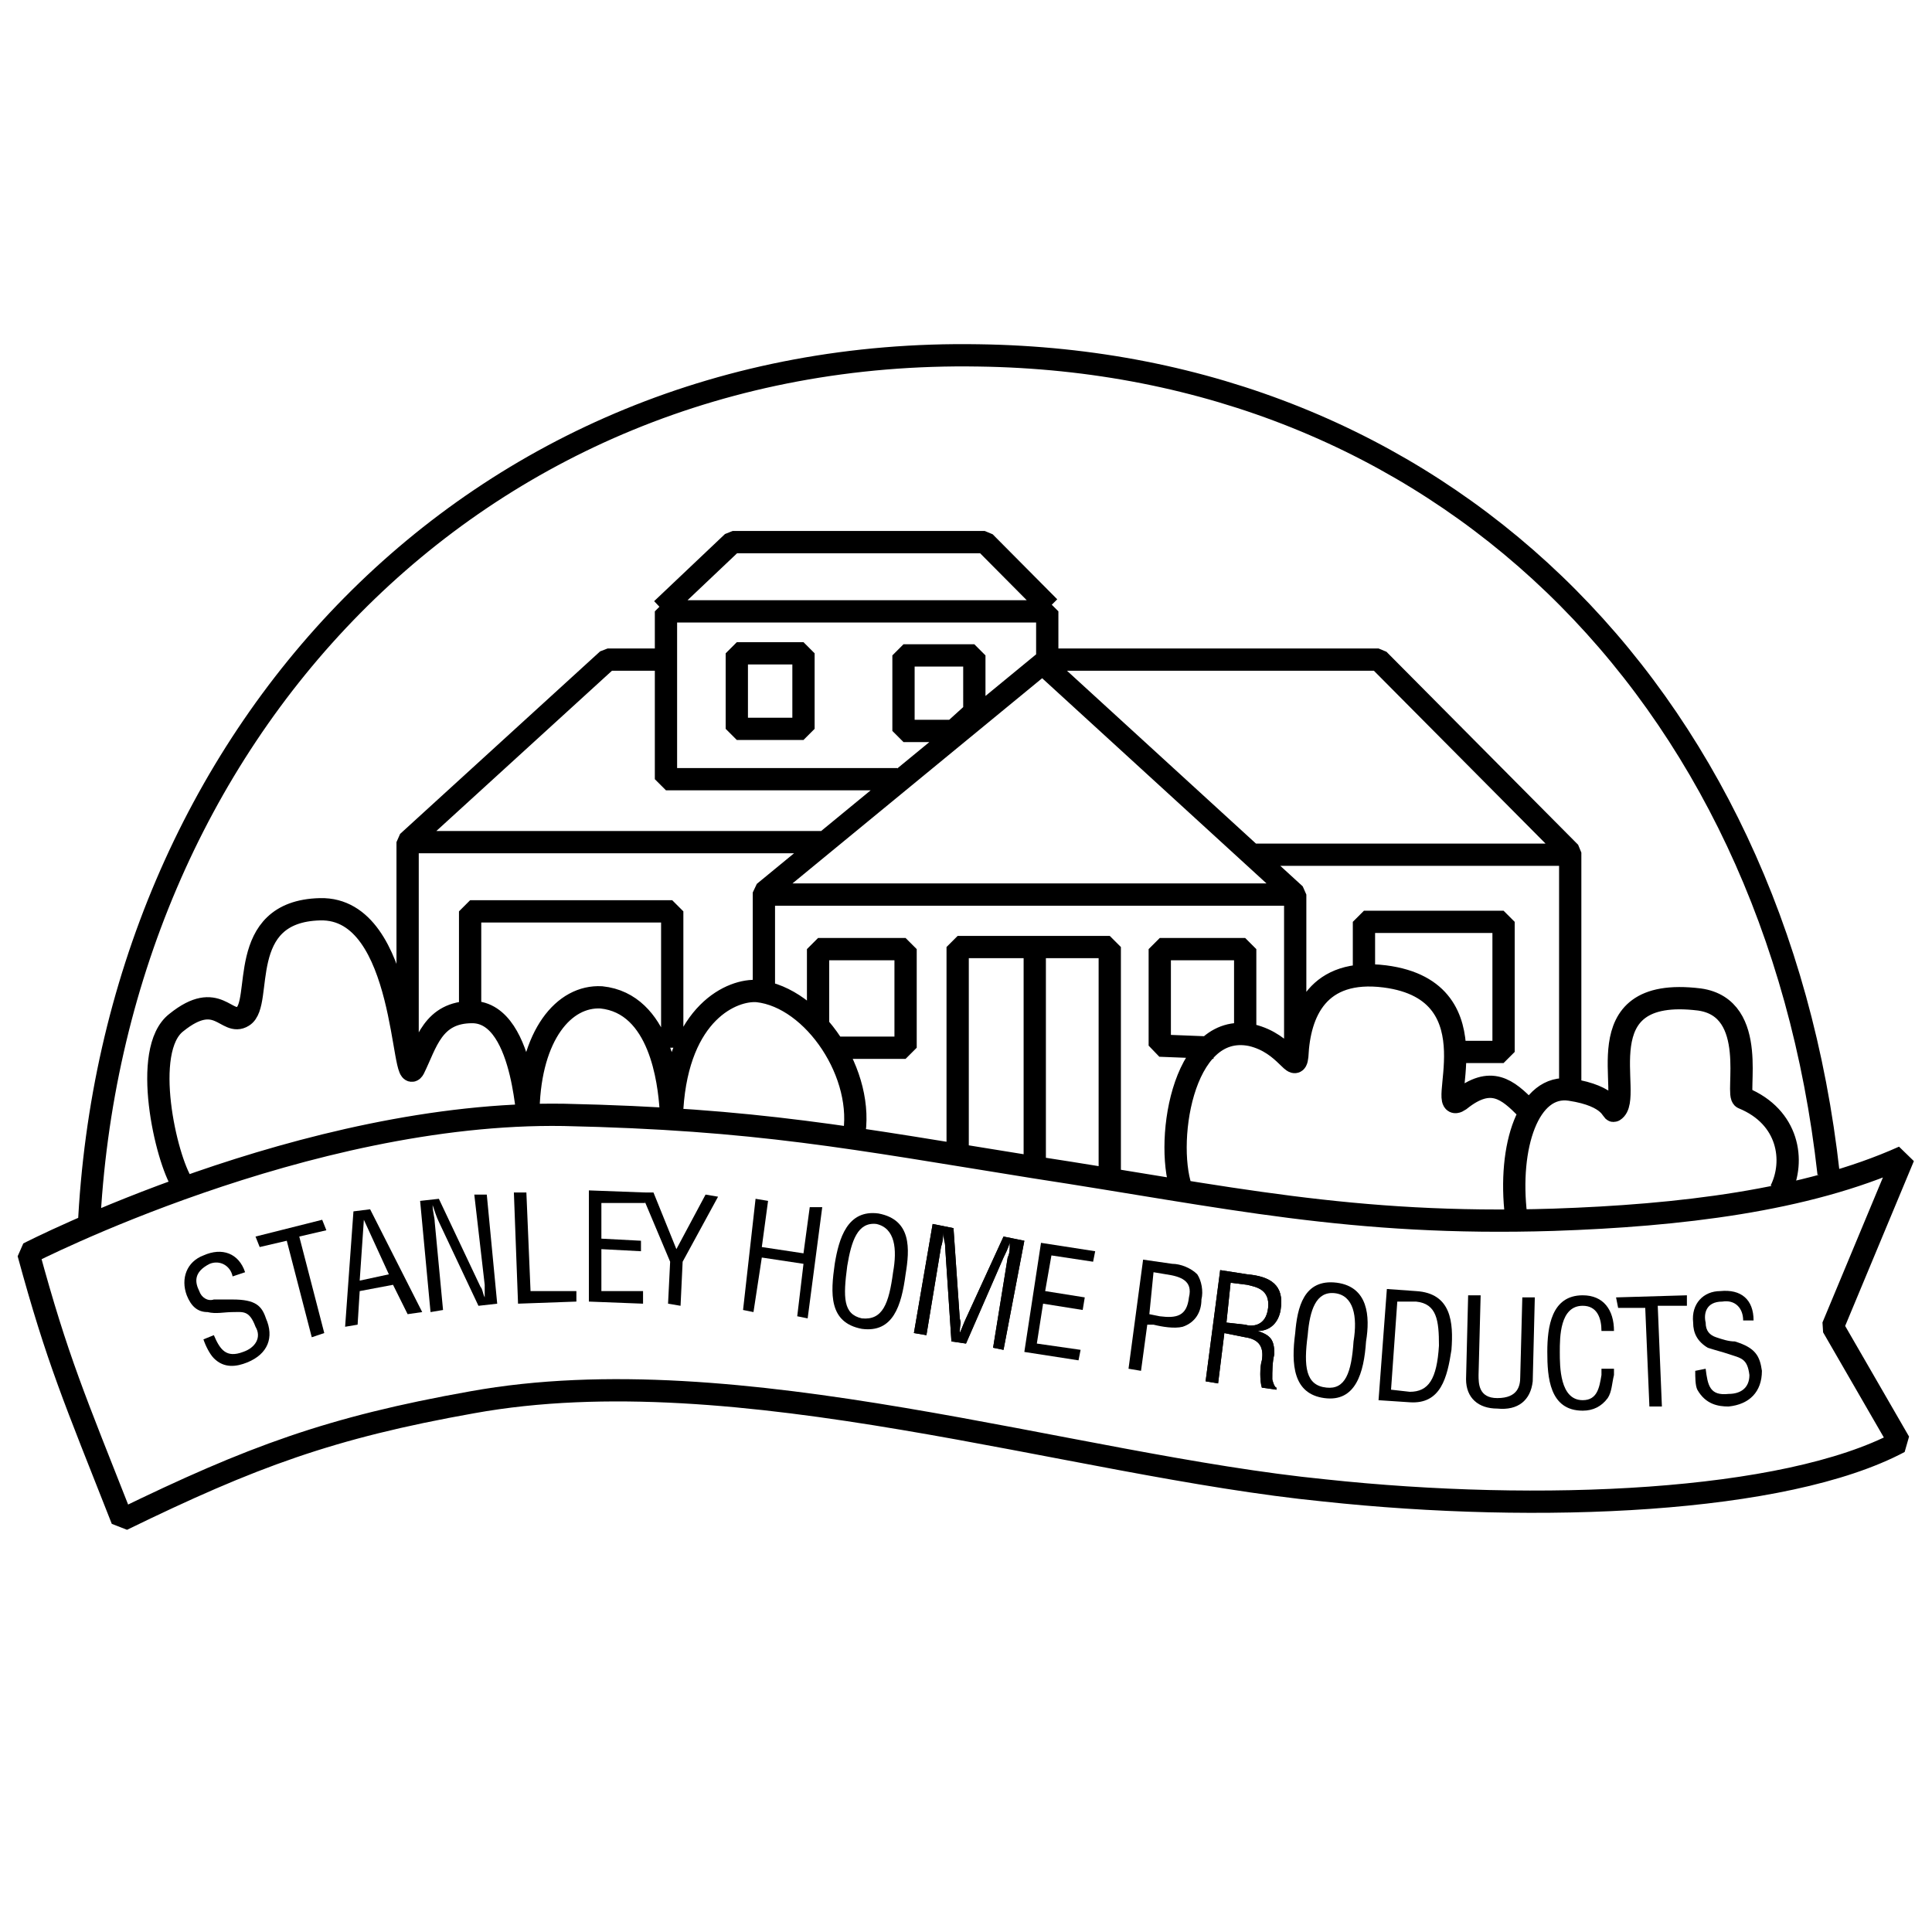 <?xml version="1.0" encoding="utf-8"?>
<!-- Generator: Adobe Illustrator 13.0.0, SVG Export Plug-In . SVG Version: 6.00 Build 14948)  -->
<!DOCTYPE svg PUBLIC "-//W3C//DTD SVG 1.0//EN" "http://www.w3.org/TR/2001/REC-SVG-20010904/DTD/svg10.dtd">
<svg version="1.0" id="Layer_1" xmlns="http://www.w3.org/2000/svg" xmlns:xlink="http://www.w3.org/1999/xlink" x="0px" y="0px"
	 width="192.756px" height="192.756px" viewBox="0 0 192.756 192.756" enable-background="new 0 0 192.756 192.756"
	 xml:space="preserve">
<g>
	<polygon fill-rule="evenodd" clip-rule="evenodd" fill="#FFFFFF" points="0,0 192.756,0 192.756,192.756 0,192.756 0,0 	"/>
	<path fill="none" stroke="#000000" stroke-width="2.223" stroke-linejoin="bevel" stroke-miterlimit="2.613" d="M156.661,108.719
		V85.066l-19.124-19.257h-33.052L76.214,89.043v10.885 M129.223,104.742v-15.49l-24.945-22.815 M129.223,89.252H76.422
		 M125.064,85.275h31.597 M40.668,104.951V84.02l19.956-18.211h5.821 M104.485,65.809v-4.814H66.444V77.74h23.074 M104.693,60.576
		l-6.444-6.489H73.096l-7.068,6.698 M73.512,65.181h6.652v7.536h-6.652V65.181L73.512,65.181z M90.142,65.39v7.535h4.989
		l2.079-1.884V65.39H90.142L90.142,65.39z M46.904,100.346v-9.419h20.164v13.606 M95.546,115.207V94.485h15.175v22.815
		 M103.238,95.113v21.35 M182.438,117.092c-5.404-48.562-39.288-81.006-84.812-81.634C47.112,34.62,11.149,73.763,8.863,122.533
		 M83.282,104.533h7.068v-9.839h-8.731v7.954 M124.233,102.439v-7.745h-8.523v9.628l5.405,0.211 M136.082,96.997v-5.024h13.928
		v12.978h-3.95 M182.854,132.371l7.067-16.955c-9.77,4.396-22.45,5.861-34.923,6.281c-20.163,0.627-32.636-2.303-51.76-5.234
		c-18.293-2.93-27.647-4.814-46.98-5.232c-25.776-0.418-53.424,13.814-53.424,13.814c2.911,10.676,4.573,14.443,9.354,26.584
		c12.888-6.279,20.788-9.211,34.923-11.723c26.608-4.814,59.66,6.281,85.02,8.793c21.411,2.301,45.94,1.256,57.374-4.814
		L182.854,132.371L182.854,132.371z M177.656,118.766c1.456-2.93,0.832-7.326-3.741-9.209c-0.831-0.211,1.663-9.002-4.365-9.838
		c-11.849-1.465-6.444,9.838-8.522,11.094c-0.208,0.209-0.208-1.467-4.366-2.094c-4.157-0.627-6.235,5.652-5.404,12.559
		 M152.296,110.604c-1.87-1.885-3.533-3.35-6.651-0.838c-2.703,1.883,3.949-10.885-7.483-12.35
		c-6.652-0.838-8.523,3.559-8.731,7.953c-0.207,1.885-1.039-1.256-4.573-2.092c-7.067-1.467-8.73,11.303-6.859,15.697
		 M85.153,113.533c1.247-6.279-3.95-14.025-9.562-14.652c-2.495-0.209-7.899,2.094-8.523,11.723l-0.156-0.008
		c-0.18-2.602-1.03-10.479-6.912-11.088c-3.742-0.209-7.068,3.77-7.275,11.096c-0.208,3.348,0-9.629-5.613-9.629
		c-3.95,0-4.573,3.139-5.82,5.65c-1.247,2.303-0.624-16.117-9.354-15.908c-8.523,0.209-5.612,9.419-7.691,10.675
		c-1.663,1.047-2.495-2.721-6.652,0.629c-3.534,2.721-1.04,13.605,0.624,16.117 M41.292,84.02h40.951"/>
	<path fill-rule="evenodd" clip-rule="evenodd" d="M24.454,126.93c-0.624-1.885-2.287-2.512-4.158-1.676
		c-1.663,0.629-2.287,2.303-1.663,3.979c0.416,1.047,1.04,1.674,2.079,1.674c0.832,0.209,1.663,0,2.495,0
		c1.039,0,1.663-0.209,2.286,1.465c0.624,1.047,0,2.094-1.247,2.512c-1.663,0.629-2.287-0.209-2.91-1.674l-1.04,0.418
		c0.208,0.629,0.624,1.465,1.04,1.885c1.04,1.047,2.287,0.836,3.326,0.418c2.079-0.838,2.702-2.512,1.871-4.395
		c-0.416-1.256-1.04-1.885-3.326-1.885c-0.624,0-1.248,0-1.871,0c-0.624,0.209-1.247-0.209-1.455-0.838
		c-0.416-0.836-0.624-1.883,1.04-2.721c1.039-0.418,2.079,0.209,2.287,1.256L24.454,126.93L24.454,126.93z"/>
	<polygon fill-rule="evenodd" clip-rule="evenodd" points="25.909,124.418 28.611,123.789 31.105,133.418 32.353,133 
		29.858,123.371 32.561,122.742 32.145,121.697 25.493,123.371 25.909,124.418 	"/>
	<path fill-rule="evenodd" clip-rule="evenodd" d="M34.432,132.371l1.247-0.209l0.208-3.35l3.326-0.627l1.456,2.93l1.455-0.209
		l-5.197-10.256l-1.663,0.209L34.432,132.371L34.432,132.371z M38.797,127.139l-2.91,0.629l0.416-6.07l0,0L38.797,127.139
		L38.797,127.139z"/>
	<path fill-rule="evenodd" clip-rule="evenodd" d="M48.359,128.186c0,0.418,0,0.836,0,1.256l0,0
		c-0.208-0.42-0.208-0.838-0.416-1.047l-4.157-8.791l-1.871,0.209l1.039,11.094l1.248-0.209l-0.832-8.791
		c0-0.42-0.208-1.047-0.208-1.676l0,0c0.208,0.629,0.416,1.256,0.624,1.676l3.949,8.373l1.871-0.211l-1.04-10.885H47.32
		L48.359,128.186L48.359,128.186z"/>
	<polygon fill-rule="evenodd" clip-rule="evenodd" points="57.506,129.859 57.506,128.812 52.932,128.812 52.517,118.975 
		51.27,118.975 51.685,130.068 57.506,129.859 	"/>
	<polygon fill-rule="evenodd" clip-rule="evenodd" points="64.157,130.068 64.157,128.812 60,128.812 60,124.627 63.95,124.836 
		63.95,123.789 60,123.58 60,120.021 64.366,120.021 64.366,118.975 58.753,118.766 58.753,129.859 64.157,130.068 	"/>
	<polygon fill-rule="evenodd" clip-rule="evenodd" points="65.197,118.975 63.95,118.975 66.86,125.883 66.652,130.068 
		67.899,130.279 68.107,125.883 71.641,119.395 70.394,119.184 67.483,124.627 65.197,118.975 	"/>
	<polygon fill-rule="evenodd" clip-rule="evenodd" points="75.175,130.906 76.006,125.465 80.164,126.092 79.54,131.324 
		80.58,131.535 82.035,120.441 80.788,120.441 80.164,125.045 76.006,124.418 76.63,119.812 75.383,119.604 74.135,130.697 
		75.175,130.906 	"/>
	<path fill-rule="evenodd" clip-rule="evenodd" d="M83.282,126.092c-0.416,2.93-0.624,5.861,2.703,6.488
		c3.118,0.42,3.95-2.301,4.365-5.441c0.416-2.512,0.624-5.441-2.702-6.07C84.529,120.65,83.698,123.58,83.282,126.092
		L83.282,126.092z M89.103,126.93c-0.416,3.139-1.04,4.814-3.118,4.605c-1.871-0.42-1.871-2.094-1.455-5.234
		c0.416-2.512,1.04-4.395,2.91-4.186C89.311,122.533,89.518,124.627,89.103,126.93L89.103,126.93z"/>
	<path fill-rule="evenodd" clip-rule="evenodd" d="M96.378,131.535c-0.208,0.418-0.416,1.045-0.624,1.465l0,0
		c0-0.629,0.208-1.047,0-1.465l-0.624-9.002l-2.079-0.418L91.181,133l1.248,0.209l1.455-8.791c0.208-0.629,0.208-1.047,0.208-1.465
		l0,0c0.208,0.627,0.208,1.045,0.208,1.465l0.624,9.418l1.455,0.211l3.742-8.582c0.207-0.42,0.415-0.838,0.623-1.467v0.211
		c0,0.418,0,0.836-0.208,1.256l-1.455,9l1.04,0.209l2.078-10.885l-2.078-0.418L96.378,131.535L96.378,131.535z"/>
	<path fill-rule="evenodd" clip-rule="evenodd" d="M96.378,131.535c-0.208,0.418-0.416,1.045-0.624,1.465l0,0
		c0-0.629,0-1.047,0-1.465l-0.624-9.002l-2.079-0.418L91.181,133l1.248,0.209l1.455-8.791c0.208-0.629,0.208-1.047,0.208-1.465l0,0
		c0,0.627,0.208,1.045,0.208,1.465l0.624,9.418l1.455,0.211l3.742-8.582c0.207-0.42,0.415-0.838,0.623-1.467v0.211
		c0,0.418,0,0.836-0.208,1.256l-1.455,9l1.04,0.209l2.078-10.885l-2.078-0.418L96.378,131.535L96.378,131.535z"/>
	<polygon fill-rule="evenodd" clip-rule="evenodd" points="107.604,135.721 107.811,134.674 103.445,134.047 104.069,130.068 
		108.02,130.697 108.227,129.441 104.277,128.812 104.901,125.254 109.059,125.883 109.267,124.836 103.861,123.998 
		102.198,134.883 107.604,135.721 	"/>
	<path fill-rule="evenodd" clip-rule="evenodd" d="M115.087,126.93l1.247,0.209c1.455,0.209,2.702,0.629,2.287,2.303
		c-0.209,1.883-1.248,2.094-2.911,1.883l-1.039-0.209L115.087,126.93L115.087,126.93z M113.84,136.768l0.623-4.605h0.624
		c0.831,0.209,2.078,0.418,2.91,0.209c1.247-0.418,1.871-1.465,1.871-2.721c0.207-0.838,0-1.883-0.416-2.512
		c-0.624-0.629-1.663-1.047-2.495-1.047l-2.91-0.418l-1.455,10.885L113.84,136.768L113.84,136.768z"/>
	<path fill-rule="evenodd" clip-rule="evenodd" d="M122.778,127.977l1.663,0.209c0.831,0.209,2.286,0.418,2.078,2.303
		c-0.208,1.883-1.663,1.883-2.286,1.674l-1.871-0.209L122.778,127.977L122.778,127.977z M122.154,133l2.079,0.418
		c1.455,0.209,1.871,1.047,1.663,2.303c-0.208,0.627-0.208,2.094,0,2.721l1.455,0.209v-0.209c-0.208,0-0.416-0.627-0.416-0.836
		c0-0.838,0-1.676,0.208-2.514c0-1.465-0.416-1.883-1.663-2.301l0,0c1.247,0,2.079-0.838,2.286-2.094
		c0.416-2.512-1.039-3.35-3.325-3.559l-2.703-0.418l-1.455,11.094l1.247,0.209L122.154,133L122.154,133z"/>
	<path fill-rule="evenodd" clip-rule="evenodd" d="M122.778,127.977l1.663,0.209c0.831,0.209,2.286,0.418,2.078,2.303
		c-0.208,1.883-1.663,1.883-2.286,1.674l-1.871-0.209L122.778,127.977L122.778,127.977z M122.154,133l2.079,0.418
		c1.455,0.209,1.871,1.047,1.663,2.303c-0.208,0.627-0.208,2.094,0,2.721l1.455,0.209v-0.209c-0.208,0-0.416-0.836-0.416-0.836
		c0-0.838,0-1.676,0.208-2.514c0-1.465-0.416-1.883-1.663-2.301l0,0c1.247,0,2.079-0.838,2.286-2.094
		c0.416-2.512-1.039-3.35-3.325-3.559l-2.703-0.418l-1.455,11.094l1.247,0.209L122.154,133L122.154,133z"/>
	<path fill-rule="evenodd" clip-rule="evenodd" d="M129.223,133c-0.416,3.139-0.209,6.07,2.909,6.488s3.95-2.512,4.158-5.652
		c0.416-2.512,0.208-5.441-2.91-5.859C130.054,127.557,129.43,130.488,129.223,133L129.223,133z M135.043,133.836
		c-0.208,3.141-0.832,4.814-2.703,4.605c-2.078-0.209-2.286-2.094-1.87-5.232c0.207-2.512,0.831-4.396,2.702-4.188
		C135.043,129.232,135.458,131.324,135.043,133.836L135.043,133.836z"/>
	<path fill-rule="evenodd" clip-rule="evenodd" d="M140.655,139.906c3.118,0.211,3.741-2.512,4.157-5.232
		c0.208-2.721,0-5.652-3.533-5.861l-2.911-0.209l-0.831,11.094L140.655,139.906L140.655,139.906z M139.408,129.859h1.871
		c2.078,0.209,2.286,1.885,2.286,4.396c-0.208,3.35-1.039,4.605-2.91,4.605l-1.871-0.211L139.408,129.859L139.408,129.859z"/>
	<path fill-rule="evenodd" clip-rule="evenodd" d="M146.268,137.605c0,1.883,1.247,2.93,3.118,2.93
		c2.079,0.209,3.326-0.838,3.534-2.721l0.208-8.373h-1.247l-0.208,7.953c0,0.838-0.208,2.094-2.287,2.094
		c-1.871,0-1.871-1.465-1.871-2.303l0.208-7.953h-1.247L146.268,137.605L146.268,137.605z"/>
	<path fill-rule="evenodd" clip-rule="evenodd" d="M161.027,132.791c0-2.094-1.04-3.559-3.118-3.559
		c-3.118,0-3.534,3.139-3.534,5.65s0.208,5.861,3.534,5.861c1.039,0,1.87-0.418,2.494-1.256c0.416-0.627,0.416-1.465,0.624-2.303
		c0-0.209,0-0.418,0-0.627h-1.248c0,0.209,0,0.418,0,0.627c-0.208,1.256-0.415,2.512-1.87,2.512c-2.287,0-2.287-3.35-2.287-4.814
		s0-4.604,2.287-4.604c1.455,0,1.87,1.256,1.87,2.512H161.027L161.027,132.791z"/>
	<polygon fill-rule="evenodd" clip-rule="evenodd" points="161.442,130.488 164.146,130.488 164.561,140.326 165.808,140.326 
		165.393,130.279 168.303,130.279 168.303,129.232 161.234,129.441 161.442,130.488 	"/>
	<path fill-rule="evenodd" clip-rule="evenodd" d="M174.954,131.744c0-2.094-1.247-3.141-3.325-2.932
		c-1.663,0-2.911,1.256-2.703,3.141c0,1.047,0.416,1.883,1.455,2.512c0.624,0.209,1.455,0.418,2.079,0.627
		c1.247,0.42,1.871,0.42,2.079,2.094c0,1.256-0.832,1.885-2.079,1.885c-1.871,0.209-2.079-0.838-2.287-2.512l-1.039,0.209
		c0,0.627,0,1.465,0.208,1.883c0.831,1.467,2.078,1.676,3.118,1.676c2.079-0.209,3.326-1.465,3.326-3.559
		c-0.208-1.465-0.624-2.303-2.702-2.932c-0.624,0-1.248-0.209-1.871-0.418c-0.624-0.209-1.04-0.627-1.04-1.465
		c-0.207-0.838,0-2.094,1.663-2.094c1.248-0.209,2.079,0.629,2.079,1.885H174.954L174.954,131.744z"/>
</g>
</svg>
